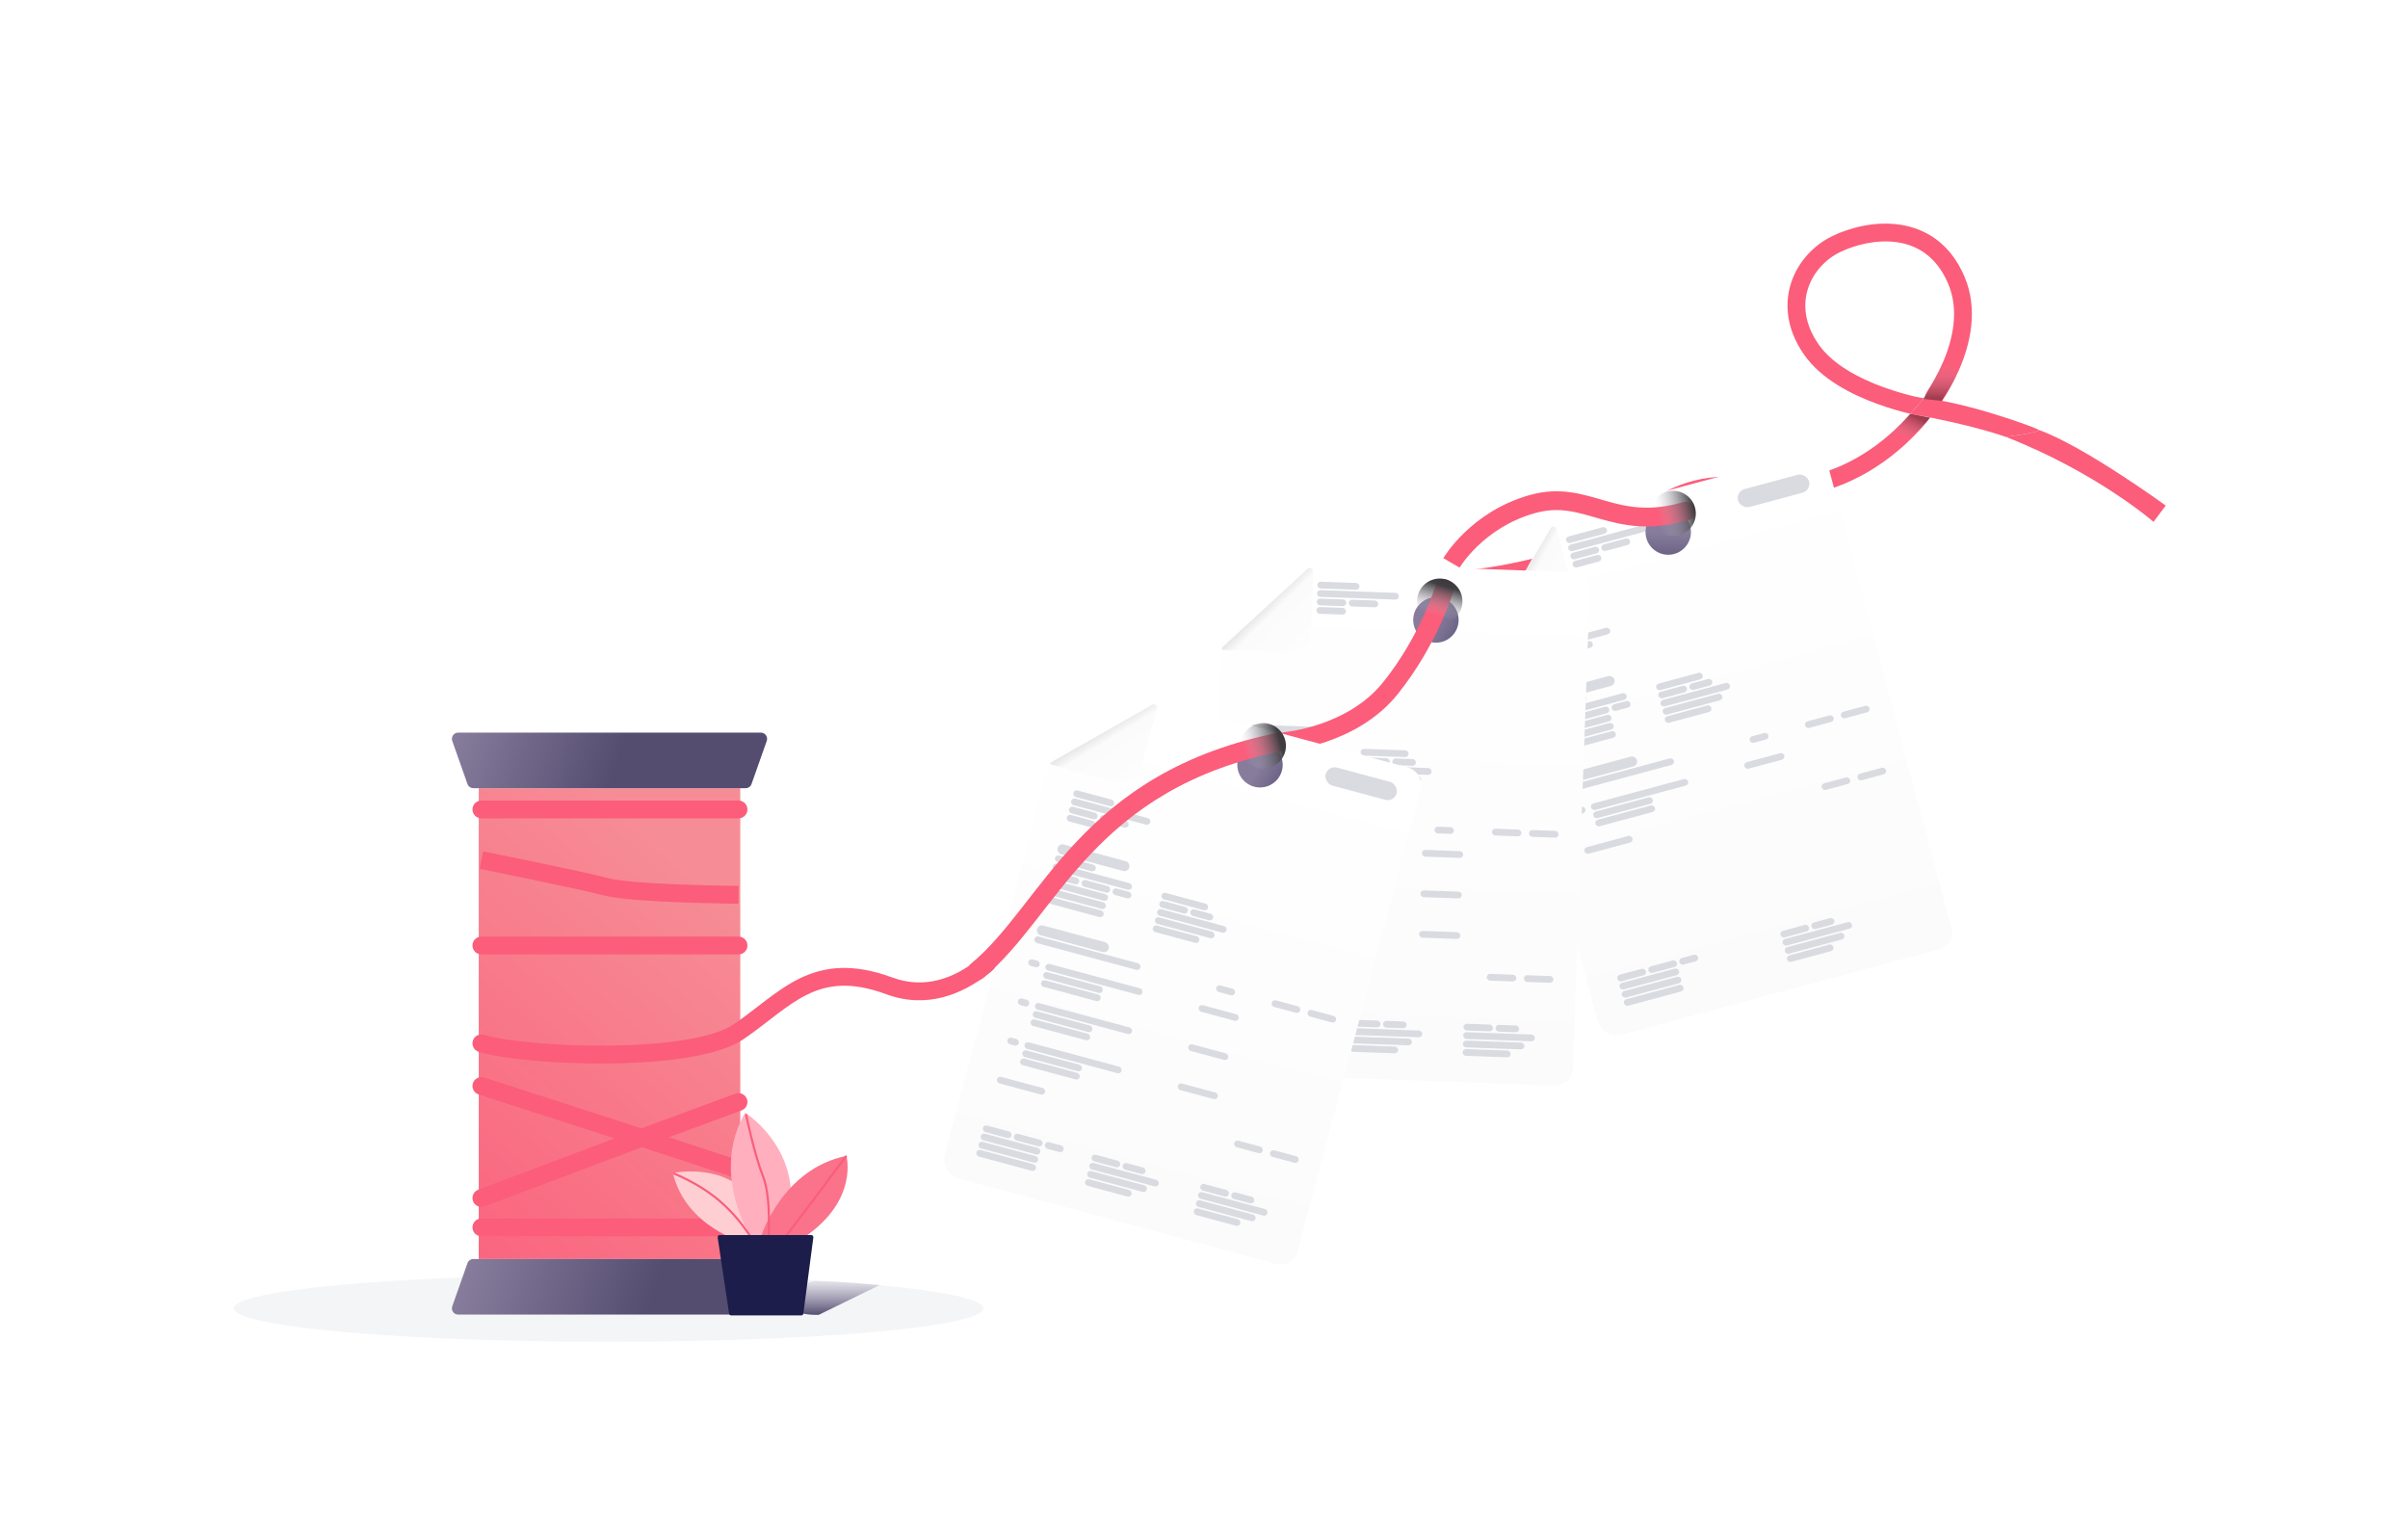 <svg width="524" height="332" viewBox="0 0 524 332" fill="none" xmlns="http://www.w3.org/2000/svg">
<ellipse rx="81.554" ry="7.29" transform="matrix(1 0 0 -1 132.434 284.647)" fill="#F4F5F7"/>
<path d="M191.425 279.583L178.184 286.058C178.184 286.058 172.93 286.331 172.308 284.164C171.697 282.036 175.016 278.73 177.505 278.73C182.529 278.73 191.425 279.583 191.425 279.583Z" fill="url(#paint0_linear_1306_5966)"/>
<rect x="104.179" y="171.483" width="56.908" height="102.435" fill="url(#paint1_linear_1306_5966)"/>
<path d="M102.044 159.39H163.221H165.562C166.503 159.39 167.161 160.32 166.848 161.207L163.542 170.573C163.35 171.118 162.835 171.483 162.257 171.483H103.009C102.431 171.483 101.916 171.118 101.723 170.573L98.418 161.207C98.105 160.32 98.763 159.39 99.703 159.39H102.044Z" fill="url(#paint2_linear_1306_5966)"/>
<path d="M163.221 286.011L102.045 286.011L99.703 286.011C98.763 286.011 98.105 285.081 98.418 284.194L101.724 274.827C101.916 274.282 102.431 273.918 103.009 273.918L162.257 273.918C162.835 273.918 163.35 274.282 163.542 274.827L166.848 284.194C167.161 285.081 166.503 286.011 165.562 286.011L163.221 286.011Z" fill="url(#paint3_linear_1306_5966)"/>
<path fill-rule="evenodd" clip-rule="evenodd" d="M339.686 122.52C339.111 122.819 338.539 123.114 337.971 123.406C327.33 128.884 318.082 133.205 314.412 134.894C313.535 135.297 312.512 134.802 312.278 133.866L310.409 126.401C310.147 125.355 311.006 124.332 312.084 124.35C315.828 124.412 324.163 124.081 335.907 120.918C337.13 120.588 338.39 120.228 339.686 119.834C358.255 114.193 354.23 114.968 339.686 122.52Z" fill="url(#paint4_linear_1306_5966)"/>
<path fill-rule="evenodd" clip-rule="evenodd" d="M427.454 60.103C424.361 52.928 419.026 49.718 413.471 48.884C408.046 48.069 402.517 49.519 398.686 51.383C394.665 53.339 391.232 56.988 389.751 61.575C388.249 66.226 388.805 71.69 392.517 77.073C396.265 82.51 403.018 85.877 408.512 87.875C411.277 88.88 413.81 89.589 415.675 90.033C415.517 90.215 415.361 90.39 415.184 90.588C413.587 92.365 411.221 94.706 408.153 96.953C402.017 101.445 393.17 105.499 382.052 104.054C375.937 103.259 371.167 103.734 367.142 104.99C363.132 106.241 359.977 108.234 357.091 110.286C356.357 110.807 355.641 111.331 354.933 111.85L354.932 111.85C350.039 115.43 345.47 118.773 337.569 119.554C336.767 119.634 336.128 120.192 335.907 120.918C337.13 120.588 338.39 120.228 339.686 119.834C358.255 114.193 354.23 114.968 339.686 122.52C339.111 122.819 338.539 123.114 337.971 123.406C346.97 122.511 352.369 118.544 357.271 114.942C357.966 114.432 358.651 113.928 359.335 113.442C362.103 111.475 364.865 109.758 368.296 108.687C371.713 107.621 375.911 107.161 381.553 107.895C393.952 109.507 403.78 104.955 410.441 100.077C413.771 97.639 416.333 95.104 418.065 93.176C418.898 92.249 419.543 91.458 419.991 90.882C420.058 90.893 420.128 90.904 420.2 90.915C421.113 91.058 415.675 90.033 415.675 90.033L418.677 86.653C418.004 86.596 422.58 87.303 422.58 87.303C423.674 85.642 425.075 83.28 426.297 80.483C428.712 74.952 430.579 67.356 427.454 60.103ZM418.677 86.653C418.953 86.273 418.957 85.764 419.346 85.174C420.353 83.643 421.636 81.478 422.748 78.933C424.999 73.778 426.393 67.428 423.897 61.636C421.368 55.769 417.214 53.362 412.895 52.714C408.445 52.045 403.714 53.243 400.38 54.865C397.236 56.395 394.57 59.255 393.436 62.765C392.324 66.209 392.639 70.428 395.705 74.875C398.735 79.27 404.503 82.296 409.835 84.235C412.455 85.188 414.875 85.844 416.64 86.263C417.31 86.421 418.225 86.561 418.677 86.653Z" fill="url(#paint5_linear_1306_5966)"/>
<path d="M418.677 86.653L415.675 90.033C428.993 92.319 436.497 95.058 436.497 95.058C436.497 95.058 444.144 94.044 443.633 93.532C443.122 93.021 427.443 87.393 418.677 86.653Z" fill="url(#paint6_linear_1306_5966)"/>
<path d="M105.344 234.428C104.326 234.1 103.235 234.658 102.906 235.676C102.577 236.693 103.136 237.785 104.153 238.114L133.76 247.678L104.067 258.843C103.066 259.219 102.56 260.336 102.936 261.337C103.312 262.338 104.429 262.844 105.43 262.468L139.674 249.592L160.109 256.297C161.125 256.631 162.219 256.077 162.552 255.061C162.886 254.045 162.332 252.951 161.316 252.617L145.516 247.433L161.383 241.58C162.386 241.21 162.899 240.096 162.529 239.093C162.159 238.09 161.046 237.576 160.042 237.946L139.589 245.491L105.344 234.428Z" fill="url(#paint7_linear_1306_5966)"/>
<path d="M223.247 203.094C223.825 202.194 223.565 200.996 222.665 200.418L219.99 200.998L219.99 200.999L219.989 200.999L219.989 201L219.987 201.003C219.983 201.009 219.977 201.019 219.968 201.033C219.949 201.06 219.92 201.105 219.879 201.164C219.798 201.283 219.674 201.463 219.507 201.694C219.174 202.154 218.676 202.815 218.026 203.594C216.721 205.156 214.831 207.165 212.475 208.986C207.746 212.64 201.421 215.346 194.171 212.67C185.578 209.499 179.395 210.256 174.007 212.882C171.388 214.159 169.011 215.85 166.708 217.596C166.088 218.066 165.477 218.537 164.866 219.008C163.166 220.32 161.472 221.626 159.626 222.878C157.432 224.365 153.606 225.523 148.67 226.303C143.807 227.072 138.122 227.436 132.42 227.496C120.936 227.615 109.76 226.497 105.314 225.138C104.292 224.826 103.209 225.402 102.897 226.424C102.584 227.447 103.16 228.53 104.183 228.842C109.226 230.383 120.9 231.489 132.46 231.368C138.28 231.308 144.165 230.936 149.275 230.129C154.312 229.333 158.861 228.075 161.799 226.083C163.752 224.759 165.583 223.347 167.309 222.016C167.901 221.56 168.48 221.113 169.048 220.682C171.313 218.965 173.442 217.466 175.704 216.364C180.077 214.232 185.157 213.472 192.83 216.303C201.846 219.631 209.58 216.117 214.843 212.05C217.483 210.01 219.573 207.784 220.999 206.076C221.714 205.219 222.268 204.486 222.647 203.961C222.836 203.699 222.982 203.489 223.083 203.341C223.133 203.267 223.172 203.208 223.2 203.167C223.213 203.146 223.224 203.129 223.232 203.117L223.242 203.102L223.245 203.097L223.246 203.095C223.247 203.094 223.247 203.094 221.618 202.047L223.247 203.094Z" fill="url(#paint8_linear_1306_5966)"/>
<path d="M104.749 203.771C103.679 203.771 102.812 204.638 102.812 205.707C102.812 206.777 103.679 207.644 104.749 207.644H160.712C161.782 207.644 162.649 206.777 162.649 205.707C162.649 204.638 161.782 203.771 160.712 203.771H104.749Z" fill="url(#paint9_linear_1306_5966)"/>
<path d="M105.128 185.239L104.749 187.138L104.369 189.037L104.37 189.037L104.373 189.037L104.609 189.085C104.766 189.116 104.997 189.162 105.294 189.222C105.887 189.341 106.74 189.513 107.783 189.724C109.869 190.147 112.71 190.726 115.732 191.353C121.804 192.614 128.52 194.052 131.361 194.808C133.006 195.246 135.701 195.556 138.666 195.791C141.681 196.03 145.136 196.2 148.392 196.321C151.651 196.443 154.726 196.515 156.985 196.558C158.114 196.579 159.041 196.593 159.686 196.601C160.008 196.605 160.26 196.608 160.432 196.61C160.518 196.611 160.583 196.611 160.628 196.612L160.691 196.612L160.695 196.612L160.696 196.612C160.696 196.612 160.696 196.612 160.712 194.676C160.729 192.74 160.729 192.74 160.729 192.74H160.728L160.725 192.74L160.664 192.739L160.578 192.738L160.473 192.737C160.304 192.735 160.055 192.732 159.736 192.728C159.098 192.72 158.179 192.707 157.057 192.685C154.814 192.643 151.764 192.571 148.536 192.451C145.305 192.331 141.91 192.163 138.971 191.93C135.98 191.693 133.617 191.4 132.357 191.065C129.389 190.275 122.55 188.813 116.519 187.561C113.489 186.932 110.642 186.352 108.552 185.928C107.507 185.717 106.651 185.544 106.057 185.425C105.759 185.365 105.527 185.319 105.369 185.287L105.132 185.24L105.129 185.239L105.128 185.239Z" fill="url(#paint10_linear_1306_5966)"/>
<path d="M104.749 174.171C103.679 174.171 102.812 175.038 102.812 176.107C102.812 177.177 103.679 178.044 104.749 178.044H160.712C161.782 178.044 162.649 177.177 162.649 176.107C162.649 175.038 161.782 174.171 160.712 174.171H104.749Z" fill="url(#paint11_linear_1306_5966)"/>
<path d="M104.749 265.098C103.679 265.098 102.812 265.964 102.812 267.034C102.812 268.103 103.679 268.97 104.749 268.97H160.712C161.782 268.97 162.649 268.103 162.649 267.034C162.649 265.964 161.782 265.098 160.712 265.098H104.749Z" fill="url(#paint12_linear_1306_5966)"/>
<path d="M443.633 93.532C444.144 94.044 436.497 95.058 436.497 95.058C456.211 102.745 468.625 113.536 468.625 113.536L471.282 109.993C471.282 109.993 453.377 96.968 443.633 93.532Z" fill="url(#paint13_linear_1306_5966)"/>
<path opacity="0.55" d="M327.952 144.328C327.96 141.284 325.513 138.814 322.486 138.81C319.459 138.807 316.998 141.272 316.99 144.315C316.981 147.359 319.429 149.829 322.456 149.833C325.483 149.836 327.943 147.372 327.952 144.328Z" fill="white"/>
<g filter="url(#filter0_d_1306_5966)">
<path d="M165.205 270.319C165.205 270.319 152.618 266.924 149.835 255.195C149.835 255.195 169.299 251.161 169.935 271.339L165.205 270.319Z" fill="#FFCED3"/>
<path d="M166.744 269.06C166.744 269.06 157.901 255.166 165.576 242.093C165.576 242.093 180.423 251.476 173.916 269.06H166.744Z" fill="#FFAFBE"/>
<path d="M169.005 269.06C169.005 269.06 173.584 254.327 187.595 251.476C187.595 251.476 190.274 261.012 178.59 269.06H169.005Z" fill="#FB728B"/>
<path d="M187.485 251.609C181.387 259.811 178.452 263.708 174.088 269.394L170.624 270.318M170.624 270.318L168.545 271.935C163.933 264.188 159.315 259.294 150.066 255.305M170.624 270.318C170.624 270.318 171.316 260.617 169.469 255.998C167.621 251.378 165.773 242.601 165.773 242.601" stroke="#FB5D7A" stroke-width="0.462" stroke-linecap="round" stroke-linejoin="round"/>
<path d="M160.035 268.701C159.753 268.701 159.537 268.953 159.579 269.232L162.062 285.797C162.096 286.023 162.29 286.19 162.519 286.19H177.769C178.001 286.19 178.197 286.018 178.227 285.788L180.396 269.223C180.432 268.947 180.216 268.701 179.938 268.701H160.035Z" fill="#1C1D4A"/>
</g>
<g filter="url(#filter1_d_1306_5966)">
<g clip-path="url(#clip0_1306_5966)">
<path d="M424.834 198.56C425.272 200.198 424.299 201.884 422.661 202.324L348.755 222.204L324.658 131.929L331.61 120.775L337.858 109.392L393.836 94.335C395.474 93.894 397.156 94.865 397.594 96.504L424.834 198.56Z" fill="url(#paint14_linear_1306_5966)"/>
<rect width="9.186" height="1.47" rx="0.735" transform="matrix(0.966 -0.26 0.258 0.966 340.614 112.836)" fill="#D9DBE1"/>
<rect width="17.821" height="1.47" rx="0.735" transform="matrix(0.966 -0.26 0.258 0.966 341.088 114.611)" fill="#D9DBE1"/>
<rect width="6.43" height="1.47" rx="0.735" transform="matrix(0.966 -0.26 0.258 0.966 348.303 114.572)" fill="#D9DBE1"/>
<rect width="6.43" height="1.47" rx="0.735" transform="matrix(0.966 -0.26 0.258 0.966 341.562 116.386)" fill="#D9DBE1"/>
<rect width="6.43" height="1.47" rx="0.735" transform="matrix(0.966 -0.26 0.258 0.966 342.036 118.161)" fill="#D9DBE1"/>
<g filter="url(#filter2_d_1306_5966)">
<path d="M337.442 109.739L337.445 109.735C337.537 109.562 337.696 109.435 337.885 109.384C338.262 109.283 338.649 109.506 338.75 109.883L342.142 122.593C342.805 125.078 341.33 127.635 338.846 128.303L324.987 132.03C324.833 132.072 324.674 131.981 324.631 131.827L324.629 131.82C324.611 131.752 324.619 131.679 324.652 131.615L324.653 131.612L337.442 109.739Z" fill="url(#paint15_linear_1306_5966)"/>
</g>
<rect width="9.186" height="1.47" rx="0.735" transform="matrix(0.966 -0.26 0.258 0.966 332.508 135.182)" fill="#D9DBE1"/>
<rect width="17.821" height="1.47" rx="0.735" transform="matrix(0.966 -0.26 0.258 0.966 332.981 136.958)" fill="#D9DBE1"/>
<rect width="6.43" height="1.47" rx="0.735" transform="matrix(0.966 -0.26 0.258 0.966 340.197 136.919)" fill="#D9DBE1"/>
<rect width="6.43" height="1.47" rx="0.735" transform="matrix(0.966 -0.26 0.258 0.966 333.455 138.733)" fill="#D9DBE1"/>
<rect width="6.43" height="1.47" rx="0.735" transform="matrix(0.966 -0.26 0.258 0.966 333.93 140.508)" fill="#D9DBE1"/>
<rect width="16.167" height="2.205" rx="1.102" transform="matrix(0.966 -0.26 0.258 0.966 335.426 146.954)" fill="#D9DBE1"/>
<rect width="9.186" height="1.47" rx="0.735" transform="matrix(0.966 -0.26 0.258 0.966 336.09 149.439)" fill="#D9DBE1"/>
<rect width="17.821" height="1.47" rx="0.735" transform="matrix(0.966 -0.26 0.258 0.966 336.562 151.214)" fill="#D9DBE1"/>
<rect width="4.226" height="1.47" rx="0.735" transform="matrix(0.966 -0.26 0.258 0.966 350.521 149.362)" fill="#D9DBE1"/>
<rect width="6.43" height="1.47" rx="0.735" transform="matrix(0.966 -0.26 0.258 0.966 343.778 151.176)" fill="#D9DBE1"/>
<rect width="6.43" height="1.47" rx="0.735" transform="matrix(0.966 -0.26 0.258 0.966 337.037 152.989)" fill="#D9DBE1"/>
<rect width="13.412" height="1.47" rx="0.735" transform="matrix(0.966 -0.26 0.258 0.966 337.511 154.764)" fill="#D9DBE1"/>
<rect width="13.412" height="1.47" rx="0.735" transform="matrix(0.966 -0.26 0.258 0.966 337.984 156.54)" fill="#D9DBE1"/>
<rect width="13.412" height="1.47" rx="0.735" transform="matrix(0.966 -0.26 0.258 0.966 338.458 158.315)" fill="#D9DBE1"/>
<rect width="10.472" height="1.47" rx="0.735" transform="matrix(0.966 -0.26 0.258 0.966 360.218 144.851)" fill="#D9DBE1"/>
<rect width="5.144" height="1.47" rx="0.735" transform="matrix(0.966 -0.26 0.258 0.966 367.434 144.813)" fill="#D9DBE1"/>
<rect width="6.43" height="1.47" rx="0.735" transform="matrix(0.966 -0.26 0.258 0.966 360.692 146.626)" fill="#D9DBE1"/>
<rect width="15.616" height="1.47" rx="0.735" transform="matrix(0.966 -0.26 0.258 0.966 361.165 148.401)" fill="#D9DBE1"/>
<rect width="13.412" height="1.47" rx="0.735" transform="matrix(0.966 -0.26 0.258 0.966 361.64 150.177)" fill="#D9DBE1"/>
<rect width="10.472" height="1.47" rx="0.735" transform="matrix(0.966 -0.26 0.258 0.966 362.113 151.952)" fill="#D9DBE1"/>
<rect width="4.226" height="1.47" rx="0.735" transform="matrix(0.966 -0.26 0.258 0.966 365.255 204.567)" fill="#D9DBE1"/>
<rect width="6.43" height="1.47" rx="0.735" transform="matrix(0.966 -0.26 0.258 0.966 358.513 206.38)" fill="#D9DBE1"/>
<rect width="6.43" height="1.47" rx="0.735" transform="matrix(0.966 -0.26 0.258 0.966 351.771 208.194)" fill="#D9DBE1"/>
<rect width="13.412" height="1.47" rx="0.735" transform="matrix(0.966 -0.26 0.258 0.966 352.245 209.969)" fill="#D9DBE1"/>
<rect width="13.412" height="1.47" rx="0.735" transform="matrix(0.966 -0.26 0.258 0.966 352.719 211.744)" fill="#D9DBE1"/>
<rect width="13.412" height="1.47" rx="0.735" transform="matrix(0.966 -0.26 0.258 0.966 353.192 213.519)" fill="#D9DBE1"/>
<rect width="5.144" height="1.47" rx="0.735" transform="matrix(0.966 -0.26 0.258 0.966 393.995 196.835)" fill="#D9DBE1"/>
<rect width="6.43" height="1.47" rx="0.735" transform="matrix(0.966 -0.26 0.258 0.966 387.254 198.648)" fill="#D9DBE1"/>
<rect width="15.616" height="1.47" rx="0.735" transform="matrix(0.966 -0.26 0.258 0.966 387.727 200.423)" fill="#D9DBE1"/>
<rect width="13.412" height="1.47" rx="0.735" transform="matrix(0.966 -0.26 0.258 0.966 388.201 202.198)" fill="#D9DBE1"/>
<rect width="10.472" height="1.47" rx="0.735" transform="matrix(0.966 -0.26 0.258 0.966 388.675 203.974)" fill="#D9DBE1"/>
<rect width="15.984" height="4.042" rx="2.021" transform="matrix(0.966 -0.26 0.258 0.966 377.694 102.862)" fill="#D9DBE1"/>
<rect width="16.167" height="2.205" rx="1.102" transform="matrix(0.966 -0.26 0.258 0.966 340.326 164.47)" fill="#D9DBE1"/>
<rect width="4.226" height="1.47" rx="0.735" transform="matrix(0.966 -0.26 0.258 0.966 380.552 156.313)" fill="#D9DBE1"/>
<rect width="6.43" height="1.47" rx="0.735" transform="matrix(0.966 -0.26 0.258 0.966 392.615 153.068)" fill="#D9DBE1"/>
<rect width="6.43" height="1.47" rx="0.735" transform="matrix(0.966 -0.26 0.258 0.966 400.422 150.969)" fill="#D9DBE1"/>
<rect width="23.884" height="1.47" rx="0.735" transform="matrix(0.966 -0.26 0.258 0.966 340.988 166.955)" fill="#D9DBE1"/>
<rect width="21.863" height="1.47" rx="0.735" transform="matrix(0.966 -0.26 0.258 0.966 346.042 170.923)" fill="#D9DBE1"/>
<rect width="9.002" height="1.47" rx="0.735" transform="matrix(0.966 -0.26 0.258 0.966 379.396 161.952)" fill="#D9DBE1"/>
<rect width="2.572" height="1.47" rx="0.735" transform="matrix(0.966 -0.26 0.258 0.966 342.316 171.926)" fill="#D9DBE1"/>
<rect width="13.412" height="1.47" rx="0.735" transform="matrix(0.966 -0.26 0.258 0.966 346.516 172.699)" fill="#D9DBE1"/>
<rect width="13.412" height="1.47" rx="0.735" transform="matrix(0.966 -0.26 0.258 0.966 346.99 174.473)" fill="#D9DBE1"/>
<rect width="6.43" height="1.47" rx="0.735" transform="matrix(0.966 -0.26 0.258 0.966 396.217 166.559)" fill="#D9DBE1"/>
<rect width="6.43" height="1.47" rx="0.735" transform="matrix(0.966 -0.26 0.258 0.966 404.023 164.46)" fill="#D9DBE1"/>
<rect width="10.839" height="1.47" rx="0.735" transform="matrix(0.966 -0.26 0.258 0.966 344.59 180.446)" fill="#D9DBE1"/>
<circle r="4.942" transform="matrix(1 -0.001 -0.001 1 363.024 111.692)" fill="url(#paint16_linear_1306_5966)"/>
</g>
</g>
<path d="M367.376 113.182C368.461 112.867 369.084 111.732 368.77 110.648C368.455 109.563 367.32 108.939 366.236 109.254L367.376 113.182ZM366.236 109.254C358.845 111.4 353.957 110.271 349.26 108.932C344.502 107.575 339.548 105.83 332.851 107.716L333.96 111.653C339.362 110.131 343.184 111.452 348.139 112.865C353.156 114.295 358.918 115.637 367.376 113.182L366.236 109.254ZM332.851 107.716C326.401 109.533 321.728 112.939 318.674 115.88C317.146 117.351 316.015 118.714 315.26 119.719C314.882 120.222 314.597 120.637 314.402 120.933C314.305 121.081 314.23 121.199 314.178 121.285C314.151 121.327 314.131 121.361 314.115 121.387C314.108 121.4 314.101 121.41 314.097 121.418C314.094 121.423 314.092 121.426 314.09 121.429C314.089 121.431 314.089 121.432 314.088 121.433C314.088 121.434 314.087 121.435 314.087 121.435C314.086 121.436 314.086 121.436 315.854 122.465C317.621 123.493 317.621 123.494 317.62 123.495C317.62 123.495 317.62 123.495 317.62 123.496C317.619 123.496 317.619 123.497 317.619 123.497C317.618 123.498 317.618 123.498 317.618 123.498C317.619 123.497 317.621 123.494 317.624 123.489C317.63 123.479 317.641 123.46 317.658 123.433C317.691 123.379 317.745 123.293 317.821 123.178C317.971 122.949 318.207 122.605 318.529 122.176C319.175 121.317 320.163 120.123 321.511 118.826C324.208 116.229 328.311 113.244 333.96 111.653L332.851 107.716Z" fill="#FB5D7A"/>
<g filter="url(#filter3_d_1306_5966)">
<g clip-path="url(#clip1_1306_5966)">
<path d="M342.215 229.173C342.155 230.868 340.733 232.193 339.038 232.133L262.553 229.407L265.855 136.03L275.758 127.412L285.057 118.368L342.988 120.432C344.683 120.492 346.008 121.915 345.948 123.61L342.215 229.173Z" fill="url(#paint17_linear_1306_5966)"/>
<rect width="9.186" height="1.47" rx="0.735" transform="matrix(0.999 0.036 -0.035 0.999 286.688 122.47)" fill="#D9DBE1"/>
<rect width="17.821" height="1.47" rx="0.735" transform="matrix(0.999 0.036 -0.035 0.999 286.622 124.307)" fill="#D9DBE1"/>
<rect width="6.43" height="1.47" rx="0.735" transform="matrix(0.999 0.036 -0.035 0.999 293.535 126.391)" fill="#D9DBE1"/>
<rect width="6.43" height="1.47" rx="0.735" transform="matrix(0.999 0.036 -0.035 0.999 286.559 126.142)" fill="#D9DBE1"/>
<rect width="6.43" height="1.47" rx="0.735" transform="matrix(0.999 0.036 -0.035 0.999 286.492 127.979)" fill="#D9DBE1"/>
<g filter="url(#filter4_d_1306_5966)">
<path d="M284.558 118.578L284.561 118.574C284.7 118.436 284.889 118.362 285.085 118.369C285.475 118.383 285.78 118.71 285.766 119.1L285.301 132.247C285.21 134.817 283.053 136.827 280.482 136.735L266.14 136.224C265.98 136.218 265.855 136.085 265.858 135.925L265.859 135.918C265.862 135.847 265.891 135.78 265.941 135.728L265.943 135.726L284.558 118.578Z" fill="url(#paint18_linear_1306_5966)"/>
</g>
<rect width="16.167" height="2.205" rx="1.102" transform="matrix(0.999 0.036 -0.035 0.999 271.768 153.558)" fill="#D9DBE1"/>
<rect width="9.186" height="1.47" rx="0.735" transform="matrix(0.999 0.036 -0.035 0.999 271.677 156.129)" fill="#D9DBE1"/>
<rect width="17.821" height="1.47" rx="0.735" transform="matrix(0.999 0.036 -0.035 0.999 271.611 157.965)" fill="#D9DBE1"/>
<rect width="4.226" height="1.47" rx="0.735" transform="matrix(0.999 0.036 -0.035 0.999 285.501 160.298)" fill="#D9DBE1"/>
<rect width="6.43" height="1.47" rx="0.735" transform="matrix(0.999 0.036 -0.035 0.999 278.523 160.049)" fill="#D9DBE1"/>
<rect width="6.43" height="1.47" rx="0.735" transform="matrix(0.999 0.036 -0.035 0.999 271.547 159.801)" fill="#D9DBE1"/>
<rect width="13.412" height="1.47" rx="0.735" transform="matrix(0.999 0.036 -0.035 0.999 271.482 161.637)" fill="#D9DBE1"/>
<rect width="13.412" height="1.47" rx="0.735" transform="matrix(0.999 0.036 -0.035 0.999 271.417 163.473)" fill="#D9DBE1"/>
<rect width="13.412" height="1.47" rx="0.735" transform="matrix(0.999 0.036 -0.035 0.999 271.352 165.309)" fill="#D9DBE1"/>
<rect width="10.472" height="1.47" rx="0.735" transform="matrix(0.999 0.036 -0.035 0.999 296.093 158.837)" fill="#D9DBE1"/>
<rect width="5.144" height="1.47" rx="0.735" transform="matrix(0.999 0.036 -0.035 0.999 303.005 160.922)" fill="#D9DBE1"/>
<rect width="6.43" height="1.47" rx="0.735" transform="matrix(0.999 0.036 -0.035 0.999 296.028 160.673)" fill="#D9DBE1"/>
<rect width="15.616" height="1.47" rx="0.735" transform="matrix(0.999 0.036 -0.035 0.999 295.962 162.509)" fill="#D9DBE1"/>
<rect width="13.412" height="1.47" rx="0.735" transform="matrix(0.999 0.036 -0.035 0.999 295.897 164.345)" fill="#D9DBE1"/>
<rect width="10.472" height="1.47" rx="0.735" transform="matrix(0.999 0.036 -0.035 0.999 295.833 166.181)" fill="#D9DBE1"/>
<rect width="4.226" height="1.47" rx="0.735" transform="matrix(0.999 0.036 -0.035 0.999 283.481 217.399)" fill="#D9DBE1"/>
<rect width="6.43" height="1.47" rx="0.735" transform="matrix(0.999 0.036 -0.035 0.999 276.504 217.151)" fill="#D9DBE1"/>
<rect width="6.43" height="1.47" rx="0.735" transform="matrix(0.999 0.036 -0.035 0.999 269.527 216.902)" fill="#D9DBE1"/>
<rect width="13.412" height="1.47" rx="0.735" transform="matrix(0.999 0.036 -0.035 0.999 269.462 218.738)" fill="#D9DBE1"/>
<rect width="13.412" height="1.47" rx="0.735" transform="matrix(0.999 0.036 -0.035 0.999 269.396 220.574)" fill="#D9DBE1"/>
<rect width="13.412" height="1.47" rx="0.735" transform="matrix(0.999 0.036 -0.035 0.999 269.332 222.41)" fill="#D9DBE1"/>
<rect width="5.144" height="1.47" rx="0.735" transform="matrix(0.999 0.036 -0.035 0.999 300.985 218.021)" fill="#D9DBE1"/>
<rect width="6.43" height="1.47" rx="0.735" transform="matrix(0.999 0.036 -0.035 0.999 294.008 217.773)" fill="#D9DBE1"/>
<rect width="15.616" height="1.47" rx="0.735" transform="matrix(0.999 0.036 -0.035 0.999 293.942 219.609)" fill="#D9DBE1"/>
<rect width="13.412" height="1.47" rx="0.735" transform="matrix(0.999 0.036 -0.035 0.999 293.878 221.445)" fill="#D9DBE1"/>
<rect width="10.472" height="1.47" rx="0.735" transform="matrix(0.999 0.036 -0.035 0.999 293.812 223.281)" fill="#D9DBE1"/>
<rect width="5.144" height="1.47" rx="0.735" transform="matrix(0.999 0.036 -0.035 0.999 325.466 218.894)" fill="#D9DBE1"/>
<rect width="6.43" height="1.47" rx="0.735" transform="matrix(0.999 0.036 -0.035 0.999 318.488 218.646)" fill="#D9DBE1"/>
<rect width="15.616" height="1.47" rx="0.735" transform="matrix(0.999 0.036 -0.035 0.999 318.424 220.481)" fill="#D9DBE1"/>
<rect width="13.412" height="1.47" rx="0.735" transform="matrix(0.999 0.036 -0.035 0.999 318.358 222.318)" fill="#D9DBE1"/>
<rect width="10.472" height="1.47" rx="0.735" transform="matrix(0.999 0.036 -0.035 0.999 318.294 224.154)" fill="#D9DBE1"/>
<rect width="16.167" height="2.205" rx="1.102" transform="matrix(0.999 0.036 -0.035 0.999 271.341 171.743)" fill="#D9DBE1"/>
<rect width="4.226" height="1.47" rx="0.735" transform="matrix(0.999 0.036 -0.035 0.999 312.193 175.772)" fill="#D9DBE1"/>
<rect width="6.43" height="1.47" rx="0.735" transform="matrix(0.999 0.036 -0.035 0.999 324.679 176.217)" fill="#D9DBE1"/>
<rect width="6.43" height="1.47" rx="0.735" transform="matrix(0.999 0.036 -0.035 0.999 332.758 176.505)" fill="#D9DBE1"/>
<rect width="23.884" height="1.47" rx="0.735" transform="matrix(0.999 0.036 -0.035 0.999 271.251 174.313)" fill="#D9DBE1"/>
<rect width="21.863" height="1.47" rx="0.735" transform="matrix(0.999 0.036 -0.035 0.999 274.924 179.591)" fill="#D9DBE1"/>
<rect width="9.002" height="1.47" rx="0.735" transform="matrix(0.999 0.036 -0.035 0.999 309.44 180.822)" fill="#D9DBE1"/>
<rect width="2.572" height="1.47" rx="0.735" transform="matrix(0.999 0.036 -0.035 0.999 271.067 179.455)" fill="#D9DBE1"/>
<rect width="13.412" height="1.47" rx="0.735" transform="matrix(0.999 0.036 -0.035 0.999 274.858 181.428)" fill="#D9DBE1"/>
<rect width="13.412" height="1.47" rx="0.735" transform="matrix(0.999 0.036 -0.035 0.999 274.793 183.263)" fill="#D9DBE1"/>
<rect width="21.863" height="1.47" rx="0.735" transform="matrix(0.999 0.036 -0.035 0.999 274.612 188.405)" fill="#D9DBE1"/>
<rect width="9.002" height="1.47" rx="0.735" transform="matrix(0.999 0.036 -0.035 0.999 309.129 189.635)" fill="#D9DBE1"/>
<rect width="2.572" height="1.47" rx="0.735" transform="matrix(0.999 0.036 -0.035 0.999 270.757 188.267)" fill="#D9DBE1"/>
<rect width="13.412" height="1.47" rx="0.735" transform="matrix(0.999 0.036 -0.035 0.999 274.547 190.241)" fill="#D9DBE1"/>
<rect width="13.412" height="1.47" rx="0.735" transform="matrix(0.999 0.036 -0.035 0.999 274.482 192.077)" fill="#D9DBE1"/>
<rect width="21.863" height="1.47" rx="0.735" transform="matrix(0.999 0.036 -0.035 0.999 274.301 197.218)" fill="#D9DBE1"/>
<rect width="9.002" height="1.47" rx="0.735" transform="matrix(0.999 0.036 -0.035 0.999 308.817 198.448)" fill="#D9DBE1"/>
<rect width="2.572" height="1.47" rx="0.735" transform="matrix(0.999 0.036 -0.035 0.999 270.445 197.08)" fill="#D9DBE1"/>
<rect width="13.412" height="1.47" rx="0.735" transform="matrix(0.999 0.036 -0.035 0.999 274.236 199.054)" fill="#D9DBE1"/>
<rect width="13.412" height="1.47" rx="0.735" transform="matrix(0.999 0.036 -0.035 0.999 274.171 200.89)" fill="#D9DBE1"/>
<rect width="6.43" height="1.47" rx="0.735" transform="matrix(0.999 0.036 -0.035 0.999 323.562 207.797)" fill="#D9DBE1"/>
<rect width="6.43" height="1.47" rx="0.735" transform="matrix(0.999 0.036 -0.035 0.999 331.64 208.085)" fill="#D9DBE1"/>
<rect width="10.839" height="1.47" rx="0.735" transform="matrix(0.999 0.036 -0.035 0.999 270.133 205.893)" fill="#D9DBE1"/>
<circle r="4.942" transform="matrix(0.5 -0.866 0.866 0.5 312.468 130.821)" fill="url(#paint19_linear_1306_5966)"/>
</g>
</g>
<path d="M314.321 128.089C314.321 128.089 310.912 139.336 302.562 149.731C294.212 160.126 279.728 161.319 279.728 161.319" stroke="#FB5D7A" stroke-width="4.09" stroke-linecap="round" stroke-linejoin="round"/>
<g filter="url(#filter5_d_1306_5966)">
<g clip-path="url(#clip2_1306_5966)">
<path d="M282.153 268.956C281.715 270.594 280.033 271.565 278.395 271.125L204.489 251.245L228.585 160.97L240.161 154.8L251.242 148.078L307.22 163.135C308.858 163.576 309.831 165.261 309.394 166.9L282.153 268.956Z" fill="url(#paint20_linear_1306_5966)"/>
<g filter="url(#filter6_d_1306_5966)">
<path d="M250.71 148.17L250.714 148.167C250.88 148.064 251.081 148.034 251.27 148.085C251.647 148.186 251.871 148.574 251.77 148.951L248.377 161.661C247.714 164.146 245.163 165.619 242.679 164.951L228.82 161.223C228.666 161.181 228.573 161.023 228.613 160.868L228.615 160.861C228.634 160.793 228.677 160.734 228.737 160.695L228.739 160.693L250.71 148.17Z" fill="url(#paint21_linear_1306_5966)"/>
</g>
<rect width="9.186" height="1.47" rx="0.735" transform="matrix(0.966 0.26 -0.258 0.966 233.764 167.728)" fill="#D9DBE1"/>
<rect width="17.821" height="1.47" rx="0.735" transform="matrix(0.966 0.26 -0.258 0.966 233.29 169.503)" fill="#D9DBE1"/>
<rect width="6.43" height="1.47" rx="0.735" transform="matrix(0.966 0.26 -0.258 0.966 239.559 173.091)" fill="#D9DBE1"/>
<rect width="6.43" height="1.47" rx="0.735" transform="matrix(0.966 0.26 -0.258 0.966 232.816 171.278)" fill="#D9DBE1"/>
<rect width="6.43" height="1.47" rx="0.735" transform="matrix(0.966 0.26 -0.258 0.966 232.342 173.053)" fill="#D9DBE1"/>
<rect width="16.167" height="2.205" rx="1.102" transform="matrix(0.966 0.26 -0.258 0.966 230.427 179.387)" fill="#D9DBE1"/>
<rect width="9.186" height="1.47" rx="0.735" transform="matrix(0.966 0.26 -0.258 0.966 229.764 181.872)" fill="#D9DBE1"/>
<rect width="17.821" height="1.47" rx="0.735" transform="matrix(0.966 0.26 -0.258 0.966 229.289 183.647)" fill="#D9DBE1"/>
<rect width="4.226" height="1.47" rx="0.735" transform="matrix(0.966 0.26 -0.258 0.966 242.299 189.049)" fill="#D9DBE1"/>
<rect width="6.43" height="1.47" rx="0.735" transform="matrix(0.966 0.26 -0.258 0.966 235.558 187.236)" fill="#D9DBE1"/>
<rect width="6.43" height="1.47" rx="0.735" transform="matrix(0.966 0.26 -0.258 0.966 228.815 185.422)" fill="#D9DBE1"/>
<rect width="13.412" height="1.47" rx="0.735" transform="matrix(0.966 0.26 -0.258 0.966 228.342 187.197)" fill="#D9DBE1"/>
<rect width="13.412" height="1.47" rx="0.735" transform="matrix(0.966 0.26 -0.258 0.966 227.868 188.973)" fill="#D9DBE1"/>
<rect width="13.412" height="1.47" rx="0.735" transform="matrix(0.966 0.26 -0.258 0.966 227.394 190.748)" fill="#D9DBE1"/>
<rect width="10.472" height="1.47" rx="0.735" transform="matrix(0.966 0.26 -0.258 0.966 252.945 190.01)" fill="#D9DBE1"/>
<rect width="5.144" height="1.47" rx="0.735" transform="matrix(0.966 0.26 -0.258 0.966 259.213 193.599)" fill="#D9DBE1"/>
<rect width="6.43" height="1.47" rx="0.735" transform="matrix(0.966 0.26 -0.258 0.966 252.472 191.785)" fill="#D9DBE1"/>
<rect width="15.616" height="1.47" rx="0.735" transform="matrix(0.966 0.26 -0.258 0.966 251.998 193.56)" fill="#D9DBE1"/>
<rect width="13.412" height="1.47" rx="0.735" transform="matrix(0.966 0.26 -0.258 0.966 251.523 195.336)" fill="#D9DBE1"/>
<rect width="10.472" height="1.47" rx="0.735" transform="matrix(0.966 0.26 -0.258 0.966 251.05 197.111)" fill="#D9DBE1"/>
<rect width="4.226" height="1.47" rx="0.735" transform="matrix(0.966 0.26 -0.258 0.966 227.564 244.253)" fill="#D9DBE1"/>
<rect width="6.43" height="1.47" rx="0.735" transform="matrix(0.966 0.26 -0.258 0.966 220.822 242.439)" fill="#D9DBE1"/>
<rect width="6.43" height="1.47" rx="0.735" transform="matrix(0.966 0.26 -0.258 0.966 214.081 240.626)" fill="#D9DBE1"/>
<rect width="13.412" height="1.47" rx="0.735" transform="matrix(0.966 0.26 -0.258 0.966 213.607 242.401)" fill="#D9DBE1"/>
<rect width="13.412" height="1.47" rx="0.735" transform="matrix(0.966 0.26 -0.258 0.966 213.133 244.176)" fill="#D9DBE1"/>
<rect width="13.412" height="1.47" rx="0.735" transform="matrix(0.966 0.26 -0.258 0.966 212.659 245.951)" fill="#D9DBE1"/>
<rect width="5.144" height="1.47" rx="0.735" transform="matrix(0.966 0.26 -0.258 0.966 244.478 248.802)" fill="#D9DBE1"/>
<rect width="6.43" height="1.47" rx="0.735" transform="matrix(0.966 0.26 -0.258 0.966 237.736 246.988)" fill="#D9DBE1"/>
<rect width="15.616" height="1.47" rx="0.735" transform="matrix(0.966 0.26 -0.258 0.966 237.262 248.764)" fill="#D9DBE1"/>
<rect width="13.412" height="1.47" rx="0.735" transform="matrix(0.966 0.26 -0.258 0.966 236.787 250.538)" fill="#D9DBE1"/>
<rect width="10.472" height="1.47" rx="0.735" transform="matrix(0.966 0.26 -0.258 0.966 236.314 252.314)" fill="#D9DBE1"/>
<rect width="5.144" height="1.47" rx="0.735" transform="matrix(0.966 0.26 -0.258 0.966 268.133 255.164)" fill="#D9DBE1"/>
<rect width="6.43" height="1.47" rx="0.735" transform="matrix(0.966 0.26 -0.258 0.966 261.391 253.351)" fill="#D9DBE1"/>
<rect width="15.616" height="1.47" rx="0.735" transform="matrix(0.966 0.26 -0.258 0.966 260.917 255.126)" fill="#D9DBE1"/>
<rect width="13.412" height="1.47" rx="0.735" transform="matrix(0.966 0.26 -0.258 0.966 260.443 256.901)" fill="#D9DBE1"/>
<rect width="10.472" height="1.47" rx="0.735" transform="matrix(0.966 0.26 -0.258 0.966 259.97 258.676)" fill="#D9DBE1"/>
<rect width="15.984" height="4.042" rx="2.021" transform="matrix(0.966 0.26 -0.258 0.966 288.993 162.418)" fill="#D9DBE1"/>
<rect width="16.167" height="2.205" rx="1.102" transform="matrix(0.966 0.26 -0.258 0.966 225.946 197.016)" fill="#D9DBE1"/>
<rect width="4.226" height="1.47" rx="0.735" transform="matrix(0.966 0.26 -0.258 0.966 264.847 210.142)" fill="#D9DBE1"/>
<rect width="6.43" height="1.47" rx="0.735" transform="matrix(0.966 0.26 -0.258 0.966 276.91 213.387)" fill="#D9DBE1"/>
<rect width="6.43" height="1.47" rx="0.735" transform="matrix(0.966 0.26 -0.258 0.966 284.717 215.487)" fill="#D9DBE1"/>
<rect width="23.884" height="1.47" rx="0.735" transform="matrix(0.966 0.26 -0.258 0.966 225.283 199.501)" fill="#D9DBE1"/>
<rect width="21.863" height="1.47" rx="0.735" transform="matrix(0.966 0.26 -0.258 0.966 227.682 205.474)" fill="#D9DBE1"/>
<rect width="9.002" height="1.47" rx="0.735" transform="matrix(0.966 0.26 -0.258 0.966 261.035 214.446)" fill="#D9DBE1"/>
<rect width="2.572" height="1.47" rx="0.735" transform="matrix(0.966 0.26 -0.258 0.966 223.956 204.472)" fill="#D9DBE1"/>
<rect width="13.412" height="1.47" rx="0.735" transform="matrix(0.966 0.26 -0.258 0.966 227.208 207.249)" fill="#D9DBE1"/>
<rect width="13.412" height="1.47" rx="0.735" transform="matrix(0.966 0.26 -0.258 0.966 226.734 209.024)" fill="#D9DBE1"/>
<rect width="21.863" height="1.47" rx="0.735" transform="matrix(0.966 0.26 -0.258 0.966 225.407 213.994)" fill="#D9DBE1"/>
<rect width="9.002" height="1.47" rx="0.735" transform="matrix(0.966 0.26 -0.258 0.966 258.761 222.966)" fill="#D9DBE1"/>
<rect width="2.572" height="1.47" rx="0.735" transform="matrix(0.966 0.26 -0.258 0.966 221.682 212.992)" fill="#D9DBE1"/>
<rect width="13.412" height="1.47" rx="0.735" transform="matrix(0.966 0.26 -0.258 0.966 224.934 215.768)" fill="#D9DBE1"/>
<rect width="13.412" height="1.47" rx="0.735" transform="matrix(0.966 0.26 -0.258 0.966 224.46 217.544)" fill="#D9DBE1"/>
<rect width="21.863" height="1.47" rx="0.735" transform="matrix(0.966 0.26 -0.258 0.966 223.134 222.514)" fill="#D9DBE1"/>
<rect width="9.002" height="1.47" rx="0.735" transform="matrix(0.966 0.26 -0.258 0.966 256.487 231.486)" fill="#D9DBE1"/>
<rect width="2.572" height="1.47" rx="0.735" transform="matrix(0.966 0.26 -0.258 0.966 219.408 221.512)" fill="#D9DBE1"/>
<rect width="13.412" height="1.47" rx="0.735" transform="matrix(0.966 0.26 -0.258 0.966 222.66 224.289)" fill="#D9DBE1"/>
<rect width="13.412" height="1.47" rx="0.735" transform="matrix(0.966 0.26 -0.258 0.966 222.187 226.064)" fill="#D9DBE1"/>
<rect width="6.43" height="1.47" rx="0.735" transform="matrix(0.966 0.26 -0.258 0.966 268.761 243.919)" fill="#D9DBE1"/>
<rect width="6.43" height="1.47" rx="0.735" transform="matrix(0.966 0.26 -0.258 0.966 276.567 246.019)" fill="#D9DBE1"/>
<rect width="10.839" height="1.47" rx="0.735" transform="matrix(0.966 0.26 -0.258 0.966 217.134 230.032)" fill="#D9DBE1"/>
<circle r="4.942" transform="matrix(0.499 -0.866 0.866 0.501 274.184 162.318)" fill="url(#paint22_linear_1306_5966)"/>
</g>
</g>
<path d="M211.29 209.667C210.416 210.382 210.288 211.671 211.004 212.544C211.72 213.418 213.008 213.546 213.882 212.83L211.29 209.667ZM278.654 159.312C256.789 163.58 243.811 173.029 234.297 183.089C229.582 188.076 225.711 193.222 222.104 197.824C218.46 202.473 215.1 206.545 211.29 209.667L213.882 212.83C218.081 209.391 221.687 204.986 225.323 200.347C228.995 195.662 232.718 190.711 237.269 185.899C246.287 176.363 258.529 167.407 279.437 163.326L278.654 159.312Z" fill="#FB5D7A"/>
<circle cx="364.08" cy="111.729" r="4.942" fill="url(#paint23_linear_1306_5966)"/>
<path d="M315.769 126.535C318.132 127.9 318.942 130.922 317.577 133.286C316.213 135.65 313.19 136.459 310.827 135.095C308.463 133.73 307.653 130.708 309.018 128.344C310.382 125.98 313.405 125.17 315.769 126.535Z" fill="url(#paint24_linear_1306_5966)"/>
<circle cx="274.89" cy="162.275" r="4.942" transform="rotate(-15 274.89 162.275)" fill="url(#paint25_linear_1306_5966)"/>
<path d="M422.503 87.218L418.488 86.785C418.488 86.785 419.803 84.975 421.848 80.885C423.893 76.796 426.109 80.544 425.597 81.908C425.086 83.271 422.503 87.218 422.503 87.218Z" fill="url(#paint26_linear_1306_5966)"/>
<path d="M415.689 90.096C415.85 89.999 419.974 90.882 419.974 90.882C419.633 91.28 418.594 92.768 416.708 94.34C415.094 95.686 412.391 94.358 411.611 94.264C411.467 94.377 411.386 94.412 411.395 94.34C411.403 94.267 411.48 94.248 411.611 94.264C412.464 93.593 415.55 90.179 415.689 90.096Z" fill="url(#paint27_linear_1306_5966)"/>
<defs>
<filter id="filter0_d_1306_5966" x="139.61" y="235.276" width="51.658" height="57.73" filterUnits="userSpaceOnUse" color-interpolation-filters="sRGB">
<feFlood flood-opacity="0" result="BackgroundImageFix"/>
<feColorMatrix in="SourceAlpha" type="matrix" values="0 0 0 0 0 0 0 0 0 0 0 0 0 0 0 0 0 0 127 0" result="hardAlpha"/>
<feOffset dx="-3.408"/>
<feGaussianBlur stdDeviation="3.408"/>
<feColorMatrix type="matrix" values="0 0 0 0 0.161 0 0 0 0 0.161 0 0 0 0 0.165 0 0 0 0.1 0"/>
<feBlend mode="normal" in2="BackgroundImageFix" result="effect1_dropShadow_1306_5966"/>
<feBlend mode="normal" in="SourceGraphic" in2="effect1_dropShadow_1306_5966" result="shape"/>
</filter>
<filter id="filter1_d_1306_5966" x="311.803" y="89.433" width="122.095" height="144.934" filterUnits="userSpaceOnUse" color-interpolation-filters="sRGB">
<feFlood flood-opacity="0" result="BackgroundImageFix"/>
<feColorMatrix in="SourceAlpha" type="matrix" values="0 0 0 0 0 0 0 0 0 0 0 0 0 0 0 0 0 0 127 0" result="hardAlpha"/>
<feOffset dy="4.063"/>
<feGaussianBlur stdDeviation="4.063"/>
<feColorMatrix type="matrix" values="0 0 0 0 0.161 0 0 0 0 0.161 0 0 0 0 0.165 0 0 0 0.07 0"/>
<feBlend mode="normal" in2="BackgroundImageFix" result="effect1_dropShadow_1306_5966"/>
<feBlend mode="normal" in="SourceGraphic" in2="effect1_dropShadow_1306_5966" result="shape"/>
</filter>
<filter id="filter2_d_1306_5966" x="321.129" y="106.972" width="24.662" height="29.662" filterUnits="userSpaceOnUse" color-interpolation-filters="sRGB">
<feFlood flood-opacity="0" result="BackgroundImageFix"/>
<feColorMatrix in="SourceAlpha" type="matrix" values="0 0 0 0 0 0 0 0 0 0 0 0 0 0 0 0 0 0 127 0" result="hardAlpha"/>
<feOffset dy="1.102"/>
<feGaussianBlur stdDeviation="1.745"/>
<feColorMatrix type="matrix" values="0 0 0 0 0.161 0 0 0 0 0.161 0 0 0 0 0.165 0 0 0 0.1 0"/>
<feBlend mode="normal" in2="BackgroundImageFix" result="effect1_dropShadow_1306_5966"/>
<feBlend mode="normal" in="SourceGraphic" in2="effect1_dropShadow_1306_5966" result="shape"/>
</filter>
<filter id="filter3_d_1306_5966" x="254.426" y="113.643" width="99.895" height="130.794" filterUnits="userSpaceOnUse" color-interpolation-filters="sRGB">
<feFlood flood-opacity="0" result="BackgroundImageFix"/>
<feColorMatrix in="SourceAlpha" type="matrix" values="0 0 0 0 0 0 0 0 0 0 0 0 0 0 0 0 0 0 127 0" result="hardAlpha"/>
<feOffset dy="4.063"/>
<feGaussianBlur stdDeviation="4.063"/>
<feColorMatrix type="matrix" values="0 0 0 0 0.161 0 0 0 0 0.161 0 0 0 0 0.165 0 0 0 0.07 0"/>
<feBlend mode="normal" in2="BackgroundImageFix" result="effect1_dropShadow_1306_5966"/>
<feBlend mode="normal" in="SourceGraphic" in2="effect1_dropShadow_1306_5966" result="shape"/>
</filter>
<filter id="filter4_d_1306_5966" x="262.368" y="115.98" width="26.89" height="25.351" filterUnits="userSpaceOnUse" color-interpolation-filters="sRGB">
<feFlood flood-opacity="0" result="BackgroundImageFix"/>
<feColorMatrix in="SourceAlpha" type="matrix" values="0 0 0 0 0 0 0 0 0 0 0 0 0 0 0 0 0 0 127 0" result="hardAlpha"/>
<feOffset dy="1.102"/>
<feGaussianBlur stdDeviation="1.745"/>
<feColorMatrix type="matrix" values="0 0 0 0 0.161 0 0 0 0 0.161 0 0 0 0 0.165 0 0 0 0.1 0"/>
<feBlend mode="normal" in2="BackgroundImageFix" result="effect1_dropShadow_1306_5966"/>
<feBlend mode="normal" in="SourceGraphic" in2="effect1_dropShadow_1306_5966" result="shape"/>
</filter>
<filter id="filter5_d_1306_5966" x="196.369" y="139.192" width="122.096" height="144.934" filterUnits="userSpaceOnUse" color-interpolation-filters="sRGB">
<feFlood flood-opacity="0" result="BackgroundImageFix"/>
<feColorMatrix in="SourceAlpha" type="matrix" values="0 0 0 0 0 0 0 0 0 0 0 0 0 0 0 0 0 0 127 0" result="hardAlpha"/>
<feOffset dy="4.063"/>
<feGaussianBlur stdDeviation="4.063"/>
<feColorMatrix type="matrix" values="0 0 0 0 0.161 0 0 0 0 0.161 0 0 0 0 0.165 0 0 0 0.07 0"/>
<feBlend mode="normal" in2="BackgroundImageFix" result="effect1_dropShadow_1306_5966"/>
<feBlend mode="normal" in="SourceGraphic" in2="effect1_dropShadow_1306_5966" result="shape"/>
</filter>
<filter id="filter6_d_1306_5966" x="225.113" y="145.672" width="30.172" height="24.032" filterUnits="userSpaceOnUse" color-interpolation-filters="sRGB">
<feFlood flood-opacity="0" result="BackgroundImageFix"/>
<feColorMatrix in="SourceAlpha" type="matrix" values="0 0 0 0 0 0 0 0 0 0 0 0 0 0 0 0 0 0 127 0" result="hardAlpha"/>
<feOffset dy="1.102"/>
<feGaussianBlur stdDeviation="1.745"/>
<feColorMatrix type="matrix" values="0 0 0 0 0.161 0 0 0 0 0.161 0 0 0 0 0.165 0 0 0 0.1 0"/>
<feBlend mode="normal" in2="BackgroundImageFix" result="effect1_dropShadow_1306_5966"/>
<feBlend mode="normal" in="SourceGraphic" in2="effect1_dropShadow_1306_5966" result="shape"/>
</filter>
<linearGradient id="paint0_linear_1306_5966" x1="182.861" y1="277.505" x2="182.861" y2="286.103" gradientUnits="userSpaceOnUse">
<stop stop-color="#877C9C" stop-opacity="0"/>
<stop offset="1" stop-color="#544D70"/>
</linearGradient>
<linearGradient id="paint1_linear_1306_5966" x1="159.077" y1="194.889" x2="81.882" y2="281.116" gradientUnits="userSpaceOnUse">
<stop stop-color="#F68D96"/>
<stop offset="1" stop-color="#FB5D7A"/>
</linearGradient>
<linearGradient id="paint2_linear_1306_5966" x1="98.753" y1="160.125" x2="132.633" y2="171.483" gradientUnits="userSpaceOnUse">
<stop stop-color="#877C9C"/>
<stop offset="1" stop-color="#544D70"/>
</linearGradient>
<linearGradient id="paint3_linear_1306_5966" x1="102.16" y1="273.788" x2="141.014" y2="286.058" gradientUnits="userSpaceOnUse">
<stop stop-color="#877C9C"/>
<stop offset="1" stop-color="#544D70"/>
</linearGradient>
<linearGradient id="paint4_linear_1306_5966" x1="470.074" y1="74.069" x2="102.843" y2="235.617" gradientUnits="userSpaceOnUse">
<stop stop-color="#FB5D7A"/>
<stop offset="1" stop-color="#FB5D7A"/>
</linearGradient>
<linearGradient id="paint5_linear_1306_5966" x1="470.074" y1="74.069" x2="102.843" y2="235.617" gradientUnits="userSpaceOnUse">
<stop stop-color="#FB5D7A"/>
<stop offset="1" stop-color="#FB5D7A"/>
</linearGradient>
<linearGradient id="paint6_linear_1306_5966" x1="470.074" y1="74.069" x2="102.843" y2="235.617" gradientUnits="userSpaceOnUse">
<stop stop-color="#FB5D7A"/>
<stop offset="1" stop-color="#FB5D7A"/>
</linearGradient>
<linearGradient id="paint7_linear_1306_5966" x1="470.074" y1="74.069" x2="102.843" y2="235.617" gradientUnits="userSpaceOnUse">
<stop stop-color="#FB5D7A"/>
<stop offset="1" stop-color="#FB5D7A"/>
</linearGradient>
<linearGradient id="paint8_linear_1306_5966" x1="470.074" y1="74.069" x2="102.843" y2="235.617" gradientUnits="userSpaceOnUse">
<stop stop-color="#FB5D7A"/>
<stop offset="1" stop-color="#FB5D7A"/>
</linearGradient>
<linearGradient id="paint9_linear_1306_5966" x1="470.074" y1="74.069" x2="102.843" y2="235.617" gradientUnits="userSpaceOnUse">
<stop stop-color="#FB5D7A"/>
<stop offset="1" stop-color="#FB5D7A"/>
</linearGradient>
<linearGradient id="paint10_linear_1306_5966" x1="470.074" y1="74.069" x2="102.843" y2="235.617" gradientUnits="userSpaceOnUse">
<stop stop-color="#FB5D7A"/>
<stop offset="1" stop-color="#FB5D7A"/>
</linearGradient>
<linearGradient id="paint11_linear_1306_5966" x1="470.074" y1="74.069" x2="102.843" y2="235.617" gradientUnits="userSpaceOnUse">
<stop stop-color="#FB5D7A"/>
<stop offset="1" stop-color="#FB5D7A"/>
</linearGradient>
<linearGradient id="paint12_linear_1306_5966" x1="470.074" y1="74.069" x2="102.843" y2="235.617" gradientUnits="userSpaceOnUse">
<stop stop-color="#FB5D7A"/>
<stop offset="1" stop-color="#FB5D7A"/>
</linearGradient>
<linearGradient id="paint13_linear_1306_5966" x1="470.074" y1="74.069" x2="102.843" y2="235.617" gradientUnits="userSpaceOnUse">
<stop stop-color="#FB5D7A"/>
<stop offset="1" stop-color="#FB5D7A"/>
</linearGradient>
<linearGradient id="paint14_linear_1306_5966" x1="347.397" y1="106.826" x2="376.429" y2="214.76" gradientUnits="userSpaceOnUse">
<stop stop-color="white"/>
<stop offset="1" stop-color="#FBFBFB"/>
</linearGradient>
<linearGradient id="paint15_linear_1306_5966" x1="349.41" y1="132.253" x2="327.482" y2="120.267" gradientUnits="userSpaceOnUse">
<stop stop-color="white"/>
<stop offset="0.786" stop-color="#FBFBFC"/>
<stop offset="1" stop-color="#CCCCCC"/>
</linearGradient>
<linearGradient id="paint16_linear_1306_5966" x1="4.942" y1="0" x2="4.942" y2="9.884" gradientUnits="userSpaceOnUse">
<stop stop-color="#877C9C"/>
<stop offset="1" stop-color="#544D70"/>
</linearGradient>
<linearGradient id="paint17_linear_1306_5966" x1="294.929" y1="118.719" x2="290.948" y2="230.419" gradientUnits="userSpaceOnUse">
<stop stop-color="white"/>
<stop offset="1" stop-color="#FBFBFB"/>
</linearGradient>
<linearGradient id="paint18_linear_1306_5966" x1="289.432" y1="143.617" x2="271.958" y2="125.714" gradientUnits="userSpaceOnUse">
<stop stop-color="white"/>
<stop offset="0.786" stop-color="#FBFBFC"/>
<stop offset="1" stop-color="#CCCCCC"/>
</linearGradient>
<linearGradient id="paint19_linear_1306_5966" x1="4.942" y1="0" x2="4.942" y2="9.884" gradientUnits="userSpaceOnUse">
<stop stop-color="#877C9C"/>
<stop offset="1" stop-color="#544D70"/>
</linearGradient>
<linearGradient id="paint20_linear_1306_5966" x1="260.781" y1="150.644" x2="231.749" y2="258.578" gradientUnits="userSpaceOnUse">
<stop stop-color="white"/>
<stop offset="1" stop-color="#FBFBFB"/>
</linearGradient>
<linearGradient id="paint21_linear_1306_5966" x1="249.86" y1="173.675" x2="236.836" y2="152.29" gradientUnits="userSpaceOnUse">
<stop stop-color="white"/>
<stop offset="0.786" stop-color="#FBFBFC"/>
<stop offset="1" stop-color="#CCCCCC"/>
</linearGradient>
<linearGradient id="paint22_linear_1306_5966" x1="4.942" y1="0" x2="4.942" y2="9.884" gradientUnits="userSpaceOnUse">
<stop stop-color="#877C9C"/>
<stop offset="1" stop-color="#544D70"/>
</linearGradient>
<linearGradient id="paint23_linear_1306_5966" x1="369.021" y1="111.729" x2="359.138" y2="114.01" gradientUnits="userSpaceOnUse">
<stop stop-color="#3A393C"/>
<stop offset="0.797" stop-color="#C1BCCC" stop-opacity="0"/>
</linearGradient>
<linearGradient id="paint24_linear_1306_5966" x1="315.769" y1="126.535" x2="312.786" y2="136.268" gradientUnits="userSpaceOnUse">
<stop stop-color="#3A393C"/>
<stop offset="0" stop-color="#3A393C"/>
<stop offset="0.135" stop-color="#3D3C3F" stop-opacity="0.974"/>
<stop offset="0.797" stop-color="#C1BCCC" stop-opacity="0"/>
</linearGradient>
<linearGradient id="paint25_linear_1306_5966" x1="279.832" y1="162.275" x2="268.197" y2="162.49" gradientUnits="userSpaceOnUse">
<stop stop-color="#3A393C"/>
<stop offset="0.104" stop-color="#3D3C3F" stop-opacity="0.974"/>
<stop offset="0.797" stop-color="#C1BCCC" stop-opacity="0"/>
</linearGradient>
<linearGradient id="paint26_linear_1306_5966" x1="421.878" y1="79.03" x2="421.878" y2="86.764" gradientUnits="userSpaceOnUse">
<stop stop-color="#C1BCCC"/>
<stop offset="0" stop-color="#C1BCCC" stop-opacity="0"/>
<stop offset="1" stop-opacity="0.37"/>
</linearGradient>
<linearGradient id="paint27_linear_1306_5966" x1="413.623" y1="95.597" x2="416.158" y2="90.223" gradientUnits="userSpaceOnUse">
<stop stop-color="#C1BCCC"/>
<stop offset="0" stop-color="#C1BCCC" stop-opacity="0"/>
<stop offset="1" stop-opacity="0.37"/>
</linearGradient>
<clipPath id="clip0_1306_5966">
<rect width="79.763" height="111.742" rx="4.095" transform="matrix(0.966 -0.26 0.258 0.966 319.93 114.214)" fill="white"/>
</clipPath>
<clipPath id="clip1_1306_5966">
<rect width="79.743" height="111.77" rx="4.095" transform="matrix(0.999 0.036 -0.035 0.999 266.503 117.707)" fill="white"/>
</clipPath>
<clipPath id="clip2_1306_5966">
<rect width="79.763" height="111.742" rx="4.095" transform="matrix(0.966 0.26 -0.258 0.966 233.313 143.255)" fill="white"/>
</clipPath>
</defs>
</svg>
